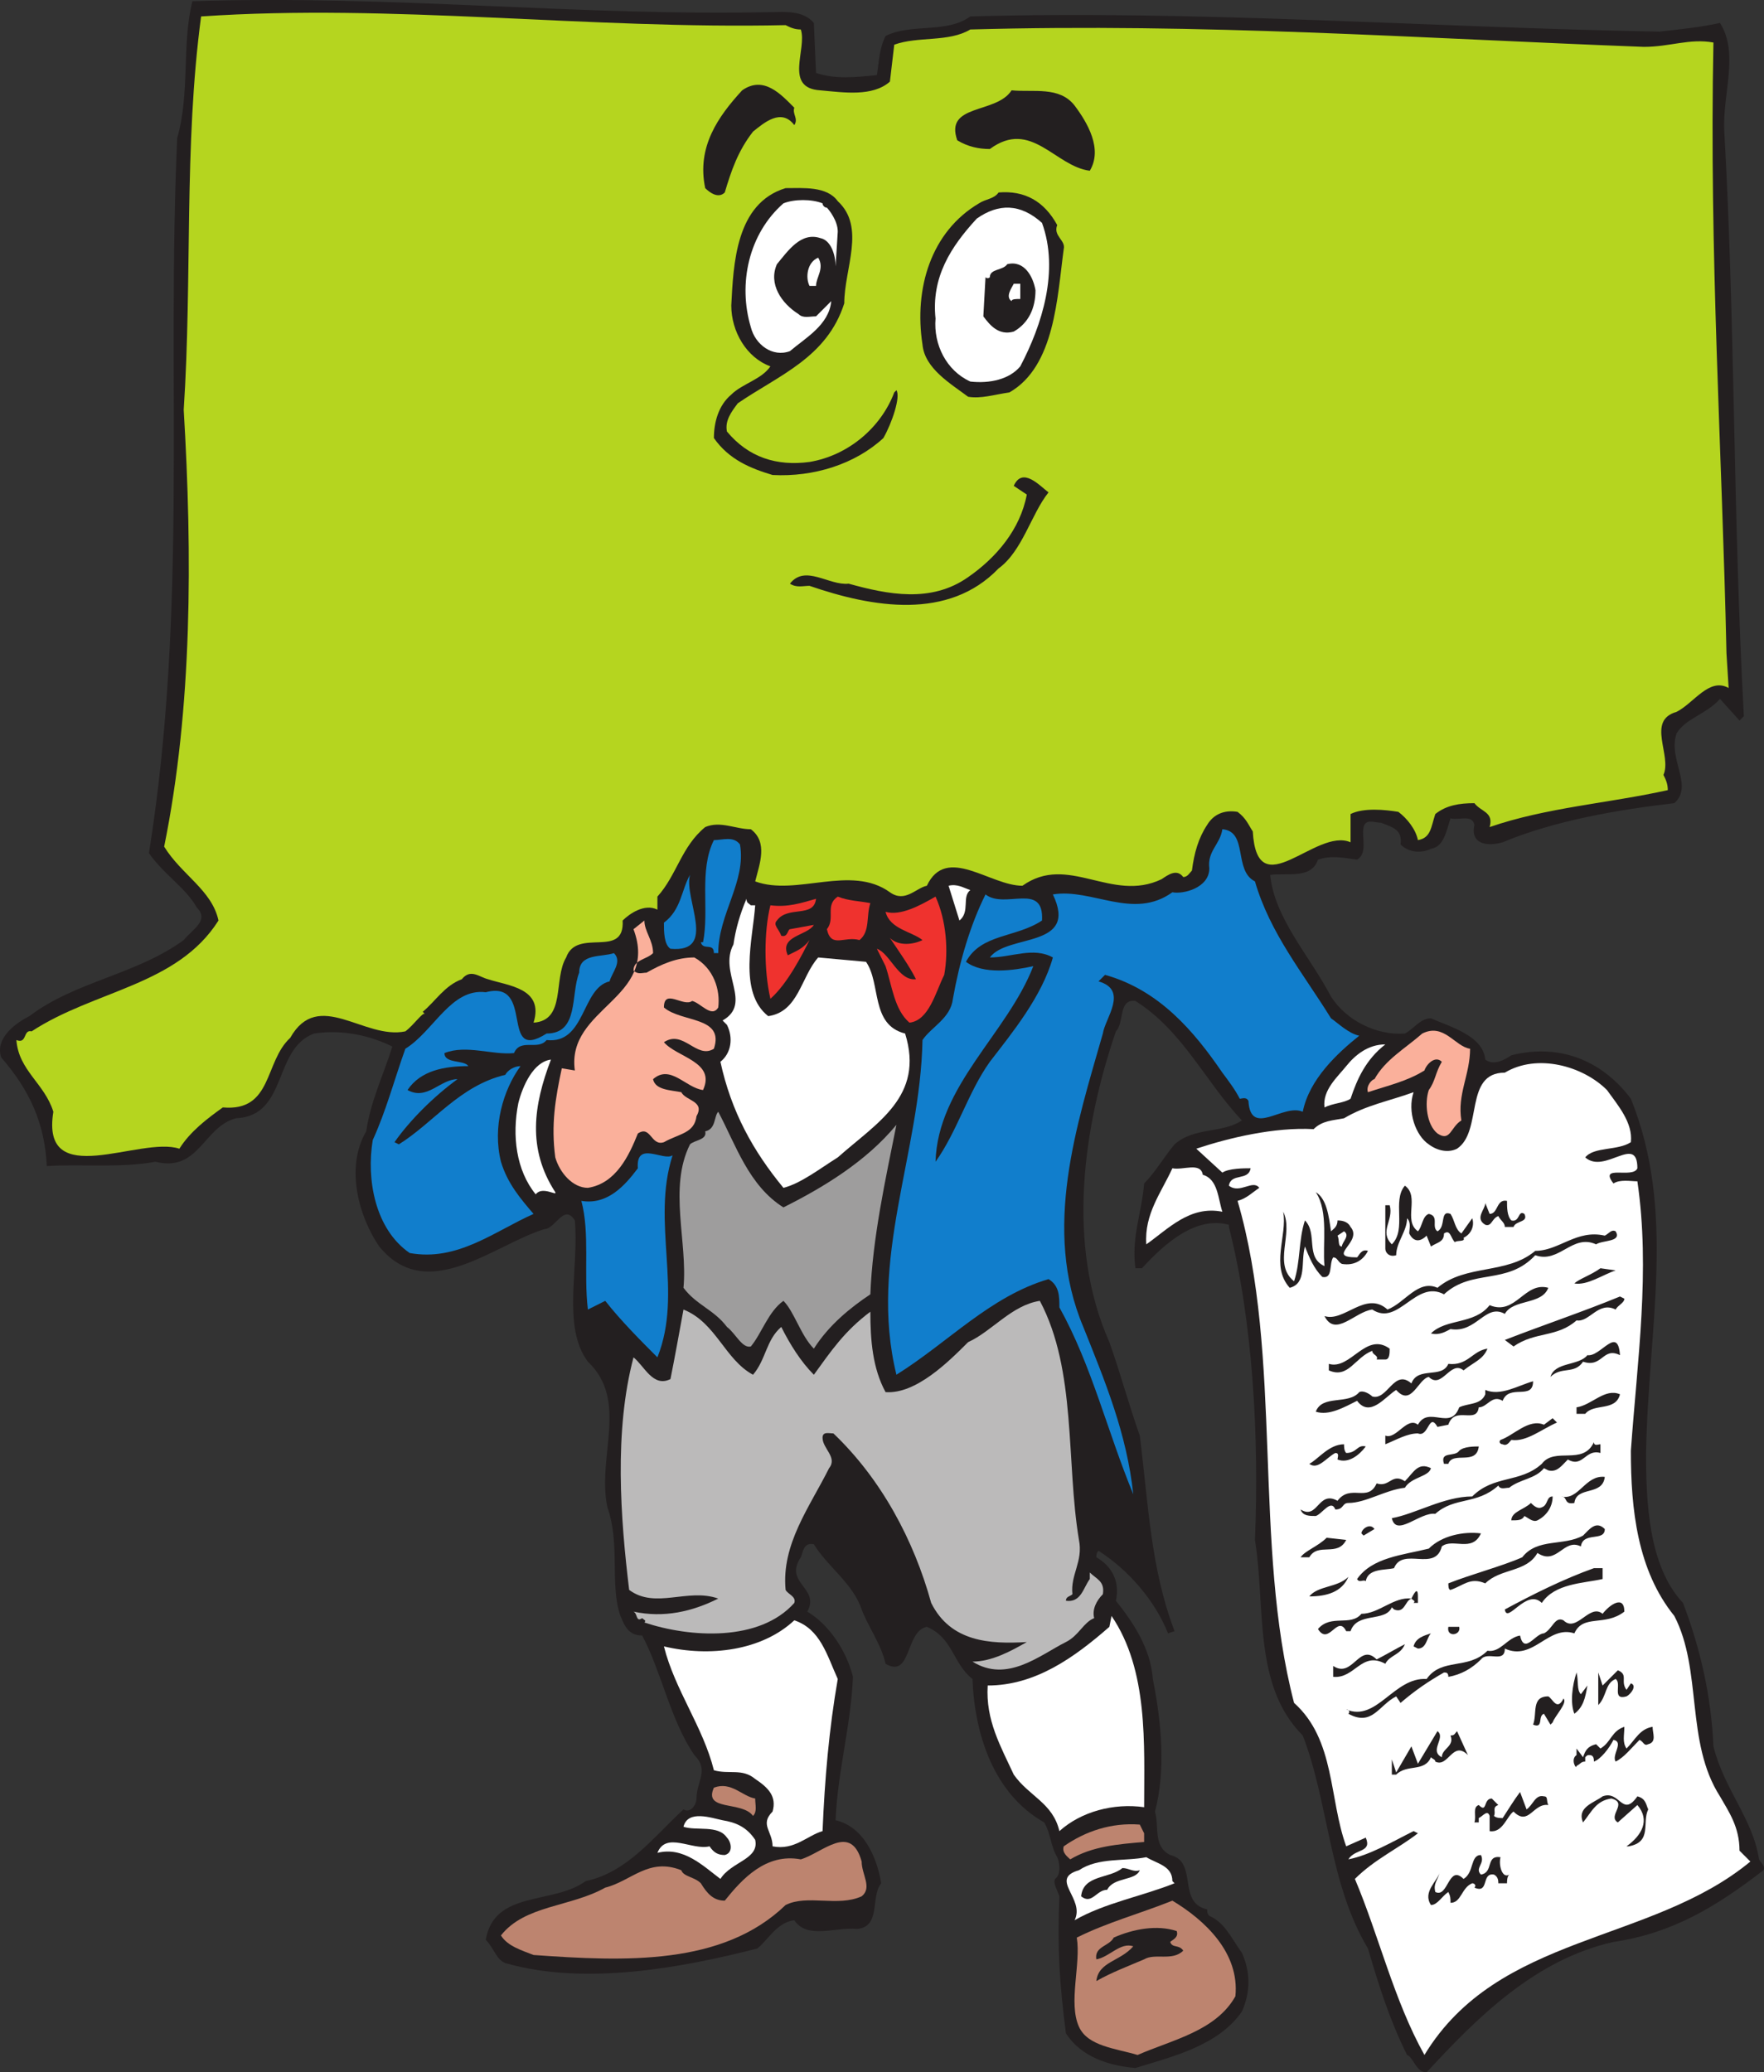 <svg xmlns="http://www.w3.org/2000/svg" width="608.866" height="715.174"><rect width="100%" height="100%" fill="#333333" stroke="none"/><path fill="#231f20" fill-rule="evenodd" d="M266.662 4.174c3.75 0 10.5-.75 14.25 3.75l.75 17.25c6.75 2.25 13.5 1.5 21 .75.75-4.5.75-9 3-13.5 9-4.5 21-.75 29.25-6.75 78-2.25 157.5 3.75 237.75 5.25 6.75-.75 14.25-1.5 21-3 6.75 10.5.75 24.75 1.5 37.5 3.75 66 3 132.75 6.75 201.75l-1.5 1.5-6.75-7.5c-4.5 5.25-12 6.75-15 12-3 9 6 18-.75 24-19.5 2.25-41.25 6-59.25 13.5-5.25 1.5-11.25.75-9.75-6-.75-3.75-5.25-1.5-8.25-2.25-1.5 4.5-2.25 9.75-6.75 10.5-3 1.5-7.5 1.5-10.5-1.5.75-5.25-3-6-6.75-7.5-2.25 0-5.25-1.5-6 1.5-.75 3.75 1.5 9-2.25 11.25-5.25-.75-9-1.5-13.5 0-2.25 6.75-10.5 4.5-16.5 5.25 1.5 15 13.5 27.75 21 42 5.25 8.25 15.75 13.5 25.5 12.75 3-1.5 5.25-5.25 9-5.25 6.75 3 18 6 18.75 14.25 3 2.25 6.75 0 9-1.5 18-4.5 32.25 3 41.25 15 15.75 39 6 78.75 5.25 122.25 0 16.5.75 39 12.75 51.75 6 15.75 9.75 32.25 10.5 49.5 3.75 15 13.5 24.75 15.75 39 .75 1.5 2.25 2.25 1.5 3.75-16.5 12.75-31.5 21.75-51.75 24.75-27 6-47.25 26.25-64.5 45-3.75 0-4.5-5.25-6.75-6-6-12-9.75-24-13.5-36.75-13.5-22.5-13.5-50.25-22.5-73.5-17.25-17.25-12.75-44.25-16.5-67.5 1.5-35.25-.75-75.75-9-108v-.75c-11.25-3-21.75 6-30 15h-2.25c-1.5-10.5 2.25-19.5 3-29.25 3.75-3.75 6.75-9 10.5-13.5 6.75-6 16.5-3.75 23.25-8.25-12.75-13.5-20.25-30.75-36.75-41.25-6-.75-3.75 7.5-6.75 10.5-11.25 33-17.25 73.5-2.25 107.25 3.75 10.5 6.75 21.75 10.5 32.25 3 24 3.75 45.75 12 67.5l-2.25.75c-4.5-11.25-13.5-21.75-24-28.5-.75.75-.75 1.5-.75 2.25 5.25 3 8.25 8.25 6.75 15 6 7.5 12 16.5 12.75 27 3 15 4.5 31.5.75 45.75 1.5 5.25-.75 12 5.25 15 9.75 2.25 2.25 16.5 12.75 18.75 0 .75 0 1.5.75 2.25 5.25 2.25 7.5 7.5 11.25 12.75 3 6.75 3 13.5 0 20.25-8.25 12-24.75 15.75-36.75 19.5-9-.75-18.75-3.75-24-12-2.25-17.25-3-30-2.25-47.25-.75-2.25-2.25-4.5-1.5-6 2.25-1.5 1.5-6 .75-7.5-2.25-3.75-2.25-8.25-4.5-12-17.25-9.75-24-30-24.75-49.5-6.75-5.25-6.75-14.25-15.75-18-7.5 1.5-5.25 18-14.25 12.75-1.5-6.75-6-12.75-8.25-18.75-3-9-12-15-16.5-22.5-3.75-.75-3.75 3-4.5 4.5-6 9 6.75 10.5 2.25 18.75 7.5 4.5 13.5 13.5 15.75 22.5-.75 17.25-5.25 32.25-6 49.5 9.75 2.25 14.25 12.75 15.75 21.75-3.75 4.5 0 15-8.25 15.75-7.5-.75-17.25 3.75-21.75-3-6 .75-9 6.75-12.75 9.75-26.25 6.75-59.25 12.75-86.25 5.25-3.75-.75-4.5-5.25-7.5-8.25 3-17.25 23.25-12 34.5-20.25 14.25-3 23.25-15 33.75-24.75 2.25 1.5 4.5-1.5 4.5-3.75 0-6 4.5-9.75-.75-15-8.25-12-11.25-28.5-18-41.25-4.5 0-6-3-7.5-6.75-3.75-10.5 0-24.75-4.5-37.5-3.75-17.25 7.5-36.75-6.75-50.25-9-12-3-32.25-4.5-48.75-3.75-6-6.75 3-10.5 3-17.25 5.25-40.5 26.25-57 6-6.75-9.75-12-27-4.5-39.75 1.5-10.5 6-19.5 9-29.25-7.5-3.75-17.25-6-27-4.5-14.25 5.25-9 28.5-27 29.25-11.25 3-12.75 18.75-27.75 15-12 2.25-26.25.75-37.5 1.5-.75-15-6-26.25-15.75-37.5-2.25-6.75 5.25-12 9.75-14.25 15.75-12 36.75-14.25 53.25-26.25 3-3.75 9-6.75 4.5-11.25-3.75-6.75-11.25-11.25-16.5-18.75 13.5-84.75 6-162.75 9.75-246.75 4.5-15.75 1.5-32.25 5.25-47.25 69.75-2.25 132.75 5.25 200.25 3.75"/><path fill="#b5d51f" fill-rule="evenodd" d="M271.162 8.674c1.5.75 3 1.5 5.25 1.5 2.25 6.75-6 20.25 6.75 21 8.25.75 18 2.25 24-3l1.5-12.75c8.25-3 18.75-.75 26.25-5.25 80.25-2.25 153.75 3 232.5 6 9 0 15.75-3 24-1.5-1.5 72.75 3 141 4.5 210.75l.75 12c-6.75-3.75-12 5.25-18 8.25-10.5 3-1.5 15-4.5 21.75.75 1.5 1.5 3 1.5 5.25-20.25 4.5-42 6-61.5 12.75 1.5-5.25-3-5.25-5.25-8.25-5.25 0-9.75.75-13.5 3.75-1.5 4.5-1.5 8.25-6 9-.75-3.75-3.75-7.5-6.75-9.75-4.5-.75-12-1.5-16.5.75v9.75c-12-5.25-32.25 22.5-33.75-3.75-1.5-2.25-2.25-4.5-5.25-6.75-4.5-.75-8.25.75-10.5 4.5-3 4.5-4.5 9.75-5.25 15.75-.75.75-1.5 2.25-3 2.25-2.25-3-5.25-.75-7.5.75-17.25 8.25-32.25-9-48 2.25-11.25 0-26.25-14.25-33 0-3.75.75-7.5 6-12.75 2.25-13.5-9.75-32.25 1.5-46.5-3.75 1.5-6 4.5-13.5-1.5-18-5.25 0-10.5-3-15.75-.75-8.25 6.75-9.75 16.5-16.5 24v4.5c-4.5-2.25-9.75 1.5-12 3.75.75 13.5-15.75 2.25-19.5 12.75-4.5 7.5 0 21.75-11.25 22.5 3.75-12-9-12.75-15.75-15-3-.75-6-3.75-9 0-6 2.25-9 7.5-13.5 11.25l.75.75c-.75-.75-3.75 3.75-6.75 6-14.25 3-30-15-39.75 2.25-9 8.25-6 25.5-23.25 24-5.25 3.75-11.25 8.25-15 14.25-13.5-4.5-48 15-43.5-12.75-3-9.75-12-14.25-12.75-24.75 3.75 1.5 2.25-3.75 5.25-3 21.75-14.25 50.25-15.75 64.5-38.25-2.25-10.5-12.75-15.75-18.75-25.5 9.75-48 9.75-100.5 6.75-150.75 3-45.75 0-90.75 6-135.75 66-4.5 133.5 4.5 201.75 3"/><path fill="#231f20" fill-rule="evenodd" d="M274.162 37.174c-.75 2.25 1.5 3.75 0 6-4.5-6-10.5-.75-14.25 2.25-5.25 6.75-7.5 13.5-9.75 21-2.25 2.25-5.25 0-6.75-1.5-3-14.25 4.5-24.75 12.75-33.75 7.5-5.25 13.5 1.5 18 6m96.75-.75c4.5 6 9.75 15 5.25 22.5-12-1.5-20.25-18-34.5-7.5-3.75 0-7.5-.75-11.25-3-4.5-12.75 13.5-9 18.75-17.25 7.5.75 16.5-1.5 21.75 5.25m-81.75 33c9.75 9 2.25 23.25 2.25 35.25-6 18.75-22.5 24.75-36.75 34.5-2.25 3-4.5 6-3.75 9.75 7.5 9 17.25 12 28.5 10.5 13.5-2.25 24.75-12 29.25-24l.75-.75c1.5 2.25-1.5 11.25-4.5 16.5-9.75 9-24 13.5-38.25 12.75-7.5-2.25-15-5.25-20.25-12.75 0-5.25 1.5-11.25 6-15 3.75-3.75 10.5-5.25 13.5-9.75-8.25-3-13.5-12-13.5-21 .75-14.25 1.5-35.25 18.75-40.5 6 0 14.25-.75 18 4.5m75.75 8.25c-1.5 3.75 3 5.25 2.25 8.25-2.25 16.5-3 40.5-18.75 49.5-5.25.75-9.75 2.25-14.25 1.5-6-4.5-15-9.75-15.75-18-3-19.5 3-39 19.5-48.75 2.25-1.5 5.25-1.5 6.75-3.75 9-.75 15.75 3 20.25 11.25"/><path fill="#fff" fill-rule="evenodd" d="M283.912 70.174c0 .75.75 1.5 1.5 1.5.75.75 3.75 4.5 3.75 8.25l-.75 12c0-3.75-1.5-9-5.25-9.75-6.75-2.25-11.25 4.5-15 9-3 6.75 1.5 13.5 7.5 17.25 1.5 1.5 3.75.75 6 .75l5.25-5.25c-.75 8.25-9 12.75-14.25 17.25-6 2.25-12-2.25-13.5-8.25-4.5-15-.75-32.25 11.25-42.75 3.75-1.5 9.75-1.5 13.5 0m75.75 6.75c6 16.5 0 35.25-7.5 49.5-3.75 4.5-10.5 6-17.25 5.25-8.25-3.75-12.75-12.75-12-21.75-1.5-14.25 5.25-24.75 14.25-34.5 7.5-5.25 15-5.25 22.5 1.5"/><path fill="#fff" fill-rule="evenodd" d="M281.662 98.674h-2.25c-1.5-3-.75-8.25 3-9.75 2.25 3.75-.75 6.75-.75 9.75"/><path fill="#231f20" fill-rule="evenodd" d="M357.412 100.174c0 6-2.25 11.25-7.5 14.25-5.25 1.5-8.25-2.25-10.5-5.25l.75-13.5c.75.75 1.5 0 1.5 0 0-3 4.5-2.25 6-4.5 6-1.5 9 4.5 9.75 9"/><path fill="#fff" fill-rule="evenodd" d="M352.162 103.174c-1.5 0-3 0-3 .75-2.25-1.5 0-4.5.75-6h2.25v5.25"/><path fill="#231f20" fill-rule="evenodd" d="M361.912 169.924c-6 7.5-9 20.25-17.25 26.25-17.25 18-43.5 13.5-65.25 6-2.25 0-4.5.75-6.75-.75 5.25-6.75 13.5.75 20.25 0 13.5 3.75 28.5 6.75 41.25-2.25 9.75-6.75 18-16.5 20.25-28.5l-4.5-3c3-6.75 9 0 12 2.25"/><path fill="#117ecc" fill-rule="evenodd" d="M433.162 304.174c5.25 18 16.5 31.5 26.25 47.25 2.25 1.5 6 5.25 9.75 6-7.5 6-17.25 15-19.5 26.25-6.75-3-18 9-18.75-3.75-.75-1.5-2.25-.75-3-.75-1.5-3-3.75-6-6-9-9.75-14.25-21.75-28.5-40.5-33.75l-2.25 2.25c10.5 3 2.25 12.75 1.5 18-9 31.5-21 67.5-6.75 101.25 7.5 18.75 15 36.75 17.25 57.75-9-21.75-14.25-44.25-25.5-64.5 0-3.75 0-7.5-3.75-9.75-20.25 6-34.5 21.75-52.5 33-9.75-39.75 8.25-76.5 9-115.5 3-4.5 9.75-7.5 10.5-14.25 2.25-12.75 6-25.5 11.25-36 6.75 5.25 20.25-4.5 19.5 9-9 6-21 4.5-26.25 14.25 6 4.5 16.5 3 23.25 1.5-9 23.25-33 41.25-33.75 67.5 7.5-10.5 11.25-24 18.75-34.5 7.5-9.75 18-22.5 21.75-36-6.75-3.75-14.25 0-21.75 0 6-8.25 30.75-3 21.75-21.75 13.5-2.25 27.75 9 41.25-.75 3.75.75 12.75-1.5 12.75-8.25-.75-6 3.75-8.25 4.5-13.5 9 .75 3.75 14.25 11.25 18m-177.75-12.75c2.25 12.75-7.5 24-7.5 37.5h-1.5c0-3.75-3.75-.75-4.5-3.75h.75c2.25-11.25-1.5-24.75 3.75-35.25 3 0 6.75-1.5 9 1.5m-24 36c-2.25-1.5-2.25-6-2.25-9 6-4.5 6-11.25 9-16.5-2.25 8.25 9.75 27-6.75 25.5"/><path fill="#fff" fill-rule="evenodd" d="M334.912 307.174c-3 2.25 0 7.5-3.75 10.5l-3.75-12c3-.75 5.25.75 7.5 1.5"/><path fill="#ef322e" fill-rule="evenodd" d="M300.412 311.674c-1.5 4.5 0 9.75-3.75 12.75-5.25-1.5-9.75 3-11.25-3.75 3-3.75-.75-8.25 3.75-11.25 3.75 1.5 7.5 1.5 11.25 2.25m25.5 24.75c-3 6-5.25 15.75-12 16.5-5.25-4.5-6-12.75-8.25-19.5l-3-6c4.5 1.5 7.5 11.25 13.5 10.5-2.25-4.5-6-9.75-9-14.25 3 3 8.25 2.25 11.25.75-3.75-3-11.25-3.75-12.75-9.75 5.25 1.5 12-2.25 17.25-5.25 3.75 8.25 4.5 18.75 3 27"/><path fill="#fff" fill-rule="evenodd" d="M259.162 312.424h1.5c-.75 11.25-6 30 4.5 38.25 10.5-1.5 11.25-13.5 17.25-20.25l16.5 1.5c5.25 7.5 1.5 21.75 13.5 24.75 6.75 21.75-9.75 30.75-23.25 42.75-6 3.75-12.75 9-18.75 10.5-10.5-12.75-18-26.25-21.75-43.5 3.75-3 4.5-8.25 2.25-12.75l-1.5-1.5c10.5-6-1.5-16.5 3.75-26.25.75-5.25 2.25-10.5 4.5-15.75 0 1.5.75 1.5 1.5 2.25"/><path fill="#ef322e" fill-rule="evenodd" d="M281.662 310.174c-.75 6.75-9.75 2.25-13.5 7.5-1.5 1.5.75 3 1.5 5.25 2.25.75 2.25-2.25 3-2.25l8.25-1.5c-2.25 3.75-12 3.75-9 10.5 3-1.5 5.25-2.25 7.5-5.25-2.25 4.5-7.5 15-13.5 20.25-2.25-9.75-2.25-23.25 0-32.25 6 .75 10.5-.75 15.75-2.25"/><path fill="#fab09b" fill-rule="evenodd" d="M225.412 328.924c-2.25 2.25-6.75 2.25-6.75 6 1.5 1.5 3 .75 4.5.75 5.25-3 10.5-5.25 16.5-5.25 6.75 3.75 9 11.25 8.25 17.25-2.25 3.75-6-1.5-9-2.25-3 2.25-9.75-4.5-9.75 2.25 6 5.25 21 3 17.25 14.25-6 3.75-10.5-6.75-17.25-2.25 4.5 5.25 18 6.75 13.5 16.5-6-.75-11.25-9-17.25-3.75.75 3.75 6 3.75 9.75 4.5 1.5 3 8.25 3 5.25 8.25-.75 6-6 6-11.25 9-4.5 1.5-4.5-6-9-3-3 7.5-7.5 17.25-17.25 18.75-5.25 0-9.75-5.25-11.25-10.5-1.5-11.25 0-20.25 2.25-30.75l4.5.75c-3-21.75 29.25-24.75 20.25-48.75l3.75-3c0 3.75 3 6.75 3 11.25"/><path fill="#117ecc" fill-rule="evenodd" d="M211.912 328.924c3 3-.75 6.75-1.5 9.75-9.75 2.25-8.25 21.75-21.75 20.25-3 3.75-9-.75-11.25 4.5-7.5.75-16.5-3-24 0 0 3.75 6.75 2.25 8.25 4.5-8.25 0-16.5 1.5-21 8.25 6.75 3.75 11.25-3.75 17.25-3.75-8.25 6-16.5 14.25-21.75 21.75l1.5.75c12-7.5 21-20.25 36.75-24 .75-1.5 3-3 5.25-3-6 8.25-9.75 21-6.75 33 2.25 7.5 6.75 12.75 11.25 18-13.5 6-26.25 16.5-42.75 13.5-12-8.25-15-25.5-12.75-39 4.5-9.75 7.5-21 11.25-31.5 9.75-6 15.75-21 27.75-19.5 17.25-4.5 4.5 24.75 21 14.25 11.25 0 8.25-13.5 11.25-21 0-6.75 7.5-5.25 12-6.75"/><path fill="#fab09b" fill-rule="evenodd" d="M507.412 361.924c0 9-4.5 15.75-3 24.75-3.75 2.25-3.75 7.5-8.25 4.5-3.75-3-4.5-10.5-3-15 2.25-3 2.25-6 4.5-9.75-2.25-2.25-5.25.75-6 3-6 3.75-12.75 5.25-19.5 7.5-.75-2.25 1.5-4.5 2.25-4.5 3.75-6.75 10.5-10.5 16.5-15.75 7.5-3.75 11.25 4.5 16.5 5.25"/><path fill="#fff" fill-rule="evenodd" d="M478.162 360.424c-6.75 5.25-9.75 12-12 18.75-2.25 1.5-6 1.5-9 3-.75-6 4.5-10.5 7.5-14.25s7.5-7.5 13.5-7.5m-288 5.25c-6 15.75-8.25 30.75 1.5 45.75.75 1.5-4.5-2.25-6.75.75-6.75-8.25-8.25-20.25-6-31.5 1.5-6 5.25-14.25 11.25-15m364.5 10.5c3.75 5.25 9 11.25 8.25 18-4.5 3-12.75 1.5-15.75 5.25 6.75 6 18-8.25 18 3.75-1.5 3.75-13.5-1.5-8.25 5.25 2.25-1.5 6-.75 8.25-.75 4.5 30.75 0 61.5-2.25 93 0 20.25 2.25 41.25 15 57 9.75 18.75 3.75 43.5 15.75 62.25 3 5.25 6.75 10.5 6.75 18.75l3.75 3.75c-34.5 28.5-87 24.75-112.5 66.75-10.5-18.75-15.75-41.25-24-60.75 6.75-6.75 15-10.5 21.75-15.75l-1.5-.75c-7.5 3.75-15 8.25-22.5 9.75 2.25-3.75 8.25-2.25 6-7.5l-6.75 3c-6-16.5-3.75-36.75-18-49.5-14.25-54.75-3.75-119.25-19.5-173.25 3-.75 5.25-3 7.5-4.5-2.25-3-6.75 2.25-10.5-.75.75-4.5 6.75-1.5 7.5-6-2.25 0-7.5 0-9.75 1.5l-9-8.25c11.25-3.75 27-7.5 40.5-6.75 3-3 6.75-3 10.5-3.75 7.5-4.5 15.75-6 24-9-2.25 6.75.75 15 5.25 18 3 2.25 6.75 3 9.75 1.5 9-6 2.25-26.25 16.5-26.25 11.25-6.75 27-2.25 35.25 6"/><path fill="#9e9d9d" fill-rule="evenodd" d="M270.412 416.674c13.5-6.75 28.5-15.75 39-28.5-3.75 18.75-8.25 39-9 58.5-6.75 4.5-14.25 10.5-19.5 18.75-4.5-4.5-6.75-12.75-10.5-16.5-5.25 3.75-7.5 11.25-11.25 15.75-3 .75-5.25-4.5-8.25-6.75-4.5-6-10.5-7.5-15-13.5 1.5-15.75-5.25-34.5 2.25-49.5 1.5-1.5 6-1.5 5.25-4.5 3.75-.75 3-5.25 4.5-6.75 6 11.25 10.5 25.5 22.5 33"/><path fill="#117ecc" fill-rule="evenodd" d="M232.162 398.674c-7.5 23.25 3.75 47.25-5.25 69.75-5.25-5.25-12.75-12.75-18-19.5l-6 3c-1.5-12.75.75-26.25-2.25-37.5 9 1.5 15-5.25 19.5-11.25-.75-9.75 9-2.25 12-4.5"/><path fill="#fff" fill-rule="evenodd" d="M415.162 405.424c5.25 1.5 5.25 8.25 6.75 12.75-11.25-2.25-18.75 6-26.25 11.25-.75-10.5 5.25-18 9-26.25 3.75.75 9.75-2.25 10.5 2.25"/><path fill="#231f20" fill-rule="evenodd" d="M489.412 424.924c1.5-1.5 1.5-5.25 3.75-6 3.75.75.75 4.5 3 6 3-1.5.75-7.5 4.5-6 1.5 2.25 1.5 5.25 3.75 6.75l3.75-5.25c.75 2.25 0 5.25-3 6.75.75 1.5-2.25.75-3 1.5-1.5-1.5-1.5-4.5-3.75-3 0 3-2.25 3-4.5 4.5l-1.5-3.75c-2.25 2.25-4.5 2.25-6-.75 0-1.5.75-3.75-.75-5.25 0 4.5-3.75 8.25-3.75 12.75-2.25.75-3.75-.75-3.75-2.25v-15h1.5c1.5 5.25-3.75 9 .75 13.5 5.25-5.25 0-15 4.5-20.25 5.25 3.75-.75 12 4.5 15.75m-30 0c.75-.75 2.25-1.5 2.25-3.75 2.25 0 3.75.75 4.5 2.25 4.5 5.25-9 10.5 2.25 10.5.75-.75 1.5-3 3.75-2.25-1.5 3-4.5 5.25-9 4.5-1.5-.75-1.5-2.25-3-2.25-1.5 2.25 0 7.5-3.75 6.75-3-3-4.5-6.75-6-10.5-1.5 5.25.75 12.75-5.25 14.25-6.75-7.5-.75-18-2.25-26.25 3.75 7.5-3.75 18 3.75 24 2.25-6.75 1.5-14.25 3.75-21 4.5 4.5 0 12.75 6.75 15.75-.75-7.5 1.5-18.75-3-25.5 3.75 2.25 4.5 8.25 5.25 13.5m60.75-10.5c0 2.25 0 5.25 1.5 6.75 3 .75 2.25-3.75 4.5-2.25 1.5 3-3 2.25-3.75 4.5h-3c0-1.5-1.5-2.25-2.25-3.75-2.25.75-2.25 3.75-4.5 3-3.75-2.25 0-5.25 0-7.5l1.5 3.75c3 0 2.25-5.25 6-4.5"/><path fill="#fff" fill-rule="evenodd" d="M463.162 430.174c-1.5 0-.75-2.25-1.5-3.75l2.25-1.5c2.25 1.5-.75 3.75-.75 5.25"/><path fill="#231f20" fill-rule="evenodd" d="M557.662 424.924c2.25 3.75-4.5 3-6.75 4.5-8.25-3.75-12.75 6.75-21 3.75-9.75 10.5-21.75 4.5-31.5 13.5-9.75-5.25-15.75 11.25-24.75 5.25-6 .75-12.75 9.75-16.5 2.25 6.75 2.25 14.25-9 21.75-2.25 6-2.25 10.5-10.5 17.25-7.5 9.75-8.25 24-4.5 33.75-12.75 8.25 0 14.25-7.5 24-5.25 1.5-.75 2.25-2.25 3.75-1.5m0 13.5c-4.5 1.5-9.75 5.25-14.25 4.5 1.5-1.5 6-3 9-5.25l5.25.75m-23.25 6c-2.25 6-12 3.75-15 9-6.75-3.75-9.75 6.75-18.75 5.25-1.5.75-3.75 2.25-6.75 1.5 5.25-5.25 15-3 20.25-9.75 9 3.75 12-8.25 20.25-6m26.25 3.75c0 1.5-2.25 2.25-3 3.75-6-3-9 4.5-13.5 3.75-6.75 6-14.25 3.75-21.75 9l-3-2.25c13.5-5.25 27-9.75 39.75-15l1.5.75"/><path fill="#bbbaba" fill-rule="evenodd" d="M358.912 448.924c12.75 24 9 55.5 13.5 82.5 1.5 7.5-3 12-2.25 18.75-.75.75-2.25.75-2.25 2.25 5.25.75 6-4.5 8.25-7.5v-2.25c2.25 2.25 5.25 3 4.5 7.5-2.25 2.25-3.75 5.25-3 8.25-3.75 1.5-5.25 6-9.75 8.25-9 4.5-20.25 14.25-32.25 6.75 6.75 0 13.5-3.75 18.75-6.75-12.75.75-26.25 0-33-13.5-6-21.75-17.25-42.75-33.75-58.5-1.5 0-3.75-.75-3.75 1.5 0 3.75 5.25 6.75 2.25 10.5-6.75 13.5-16.5 26.25-15 42 .75 1.5 3.75 2.25 3 4.5-12 13.5-36 12-51.75 6.75.75-.75 0-.75-.75-1.5-2.25 1.5-1.5-1.5-3-2.25 10.5 2.25 20.25 0 29.25-4.5-10.5-3.75-21.75 3.75-30.75-3-3-24.75-5.25-54.75 1.5-80.25 3.75 3 6.75 10.5 12.75 7.5 1.5-7.5 3-15.75 4.5-24 11.25 4.5 14.25 17.25 24 22.5 4.5-5.25 4.5-12 9.75-16.5 3 6 6.75 12 11.25 16.5 6-8.25 10.5-15 19.5-21.75 0 9.75.75 19.5 5.25 27.75 10.5.75 21.75-10.5 28.5-17.25 8.25-3.75 15-12.75 24.75-14.25"/><path fill="#231f20" fill-rule="evenodd" d="M559.162 467.674c-6-3-6 4.5-12.75 2.25-3 4.5-7.5 1.5-11.25 5.25 1.5-5.25 9.75-3.75 12.75-7.5 4.5.75 10.5-10.5 11.25 0m-79.5-2.25c0 1.5 0 3.75-1.5 3.75h-3c.75-1.5-1.5-1.5-1.5-3-6 2.25-8.25 9.75-15 6.75v-2.25c7.5 2.25 12.75-11.25 21-5.25m33.75 0c-1.5 3.75-4.5 4.5-8.25 7.5-4.5-3.75-7.5 6.75-12 2.25-3.75.75-6 10.5-11.25 4.5-3.75 2.25-9 9.75-13.5 3.75-4.5 2.25-9.75 5.25-14.25 3.75 2.25-6 11.25-2.25 15-6.75 1.5-.75 3.75.75 4.5 1.5 5.25 1.5 7.5-9.75 13.5-4.5 2.25-6 10.5-1.5 12.75-6.75 6.75.75 8.25-4.5 13.5-5.25m15.75 11.25c0 6.75-8.25.75-10.5 6.75-3.75-2.25-5.25 2.25-8.25 2.25-.75 6-8.25-.75-10.5 6l-3.75.75c-3-5.25-3 3.75-6.75 2.25-3.75 0-7.5 2.25-11.25 3.75v-3c3.75 1.5 7.5-6.75 11.25-3.75 3.75-6.75 11.25 2.25 14.25-6 3-1.5 7.5-.75 9-4.5v-1.5c5.25 2.25 11.25-1.5 16.5-3m30 4.5c-1.5 6-9 3-12 6.75h-3v-2.25c5.25-.75 9.75-6.75 15-4.5m-21.75 9.75c-5.25 2.25-10.5 6.75-15.75 6-.75.75-1.5 2.25-3 1.5-.75 0-1.5-.75-.75-1.5 4.5-1.5 9.75-7.5 15-5.25l3-2.25 1.5 1.5m15 7.5v3c-5.25-1.5-6 5.25-11.25 2.25-2.25 2.25-3.75 4.5-6.75 3.75l-1.5-.75c-3 3.75-8.25 3.75-12 6.75-1.5 0-3 .75-3.75-.75-7.5 6.75-15 3.75-21.75 9.75-5.25-.75-13.5 8.25-15 1.5 8.25-1.5 18-7.5 27.75-7.5 7.5-7.5 16.5-4.5 24-11.25 4.5-6 14.25.75 18-7.5 0 1.5 1.5.75 2.25.75m-88.5 0c0 .75 0 2.25.75 3 3.75 0 3.75-3 6.75-2.25-2.25 3-6 6-9.75 4.5 0-.75.75-2.25-.75-2.25-3 1.5-6 6-9 3.75 3-1.5 6.75-6.75 12-6.75m46.5.75c-.75 6.75-9 1.5-10.5 6h-1.5c-1.5-4.5 3.75-2.25 5.25-4.5 1.5-1.5 5.25-1.5 6.75-1.5m-16.5 7.5c-.75 3-6.75 3-9 6.75-6.75.75-13.5 5.25-19.5 5.25-2.25 0-1.5 2.25-4.5 2.25-1.5-3.75-4.5 1.5-6.75 2.25-2.25 0-4.5 0-5.25-2.25 6 3.75 6-6.75 12.75-3 4.5-6 10.5.75 13.5-6 4.5 1.5 5.25-3.75 9.75-.75 3-3 4.5-6.75 9-4.5m60 3c-.75 6.75-9.75 3-10.5 9-3.75.75-2.25-2.25-4.5-2.25 6 1.5 8.25-7.5 15-6.75m-18 6.75c0 3.75-2.25 6.75-5.25 8.25-1.5.75-3-.75-4.5-1.5-.75 1.5-2.25 1.5-4.5 1.5 0-3 4.5-3.75 6.75-6 .75.75 2.25 2.25 3.75 1.5 2.25-.75 1.5-3.75 3.75-3.75m18 11.25c0 4.5-7.5.75-8.25 6-6-3-8.25 6.75-15 2.25-3.75 6.75-12.75 5.25-18 10.5-5.25-2.25-7.5.75-12 2.25-.75 0-.75-1.5-.75-2.25 7.5-3 18.75-6 25.5-9 5.25-6.75 14.25-3.75 21-7.5 2.25-2.25 4.5-5.25 7.5-2.25m-79.5 0-3.75 2.25-.75-.75c0-1.5 3-3.75 4.5-1.5m36.75 1.5c-3 6.75-9.75 1.5-13.5 4.5-2.25 9-13.5 0-16.5 7.5-3 .75-9 0-9.75 4.5-.75-.75-2.25.75-3-.75 5.25-7.5 15.75-8.25 24.75-10.5 4.5-4.5 12-6 18-5.25m-46.5 2.25c-3 6-9.75.75-12.75 6h-3c1.5-2.25 6-3.75 9-6.75l6.75.75m88.5 13.5c-6.75 1.5-16.5 1.5-21 8.25-5.25-5.25-12 7.5-12.75 2.25 9.75-5.25 20.25-10.5 30.75-14.25h3v3.75m-87.75-.75c-2.25 5.25-7.5 6.75-13.5 6.75 3-3.75 9.75-3 13.5-6.75m24 6.75v2.25h-1.5c.75-.75 0-.75-.75-1.5-2.25.75-2.25 5.25-6 3.75l-.75-.75c-2.25 5.25-12 1.5-14.25 8.25h-1.5c-3-6-6 5.25-9.75-.75 4.5-5.25 11.25-.75 15-5.25 6 0 11.25-6 17.25-5.25.75-1.5 2.25-4.5 2.25-.75m71.25 5.25c-6.75 5.25-14.25.75-17.25 7.5-9-3-14.25 9.75-24 5.25 0 5.25-6 .75-8.25 3.75-3 3-6.75 5.25-11.25 6 0-1.5-.75-1.5-1.5-1.5-5.25 3-9.75 6-15 10.5l-1.5-2.25c-6 3-8.25 10.5-16.5 6 .75-.75 0-1.5-.75-1.5 10.5 4.5 16.5-11.25 27.75-10.5 5.25-7.5 14.25-3 21-9.75 4.5.75 6.75-4.5 11.25-5.25 1.5 6.75 5.25-.75 8.25-.75 3-1.5 3.75-6 6.75-4.5 4.5 4.5 9-6 13.5-2.25 2.25-3 7.5-6.75 7.5-.75"/><path fill="#fff" fill-rule="evenodd" d="M394.912 623.674c-10.5-1.5-21.75 1.5-29.25 8.25-2.25-9.75-10.5-12-15.75-19.5-4.5-9.75-9.75-18.75-9-30.75 16.5 0 30-9.75 42-20.25l.75-3.75c12.75 18.75 11.25 44.25 11.25 66m-105.75-44.25c-3 17.25-4.5 34.5-5.25 52.5-5.25 1.5-9.75 6.75-17.25 5.25 0-5.25-4.5-7.5 0-12 1.5-5.25-1.5-8.25-6-11.25-4.5-3.75-9-1.5-14.25-3-3.75-15-13.5-27.75-17.25-42.75 15.75 3.75 33.75 1.5 45-9 9 3 11.25 12 15 20.25"/><path fill="#231f20" fill-rule="evenodd" d="M503.662 561.424c.75 3-4.5 3.75-3.75 0h3.75m-9.75 2.25c-1.5 1.5-1.5 5.25-4.5 5.25l-1.5-.75c.75-3 3.75-3.75 6-4.5m-9 3.75c-1.5 3.75-5.25 3.75-6.75 6.75-8.25-4.5-10.5 5.25-18 4.5v-3.75c6.75 4.5 9-8.25 15-2.25 3-1.5 6.75-3.75 9.75-5.25m76.5 15.75 1.5-2.25c2.25.75 0 3.75-1.5 4.5-5.25 1.5-1.5-4.5-3.75-6-3.75 1.5-3 6-6 9v-11.25l1.5 4.5 5.25-5.25c3.75 1.5.75 3.75 3 6.75m-15.75 1.5 2.25-3c-.75 4.5-1.5 7.5-4.5 9.75-1.5-3.75-.75-9.75.75-14.25.75 3 0 6 1.5 7.5m-6 1.5c1.5 1.5-3 6-3.75 8.25l-.75.75-2.25-3.75c-2.25.75 0 5.25-3.75 3.75 1.5-3.75-.75-9.75 5.25-9.75 1.5.75 3 5.25 5.25.75m21 9.75c0 3-.75 5.25.75 7.5 3-3 4.5-6.75 9-7.5 0 2.25 1.5 5.25-1.5 6-1.5.75-1.5-.75-3-1.5-3 3-5.25 6-8.25 7.5-1.5-2.25 3-6.75-.75-7.5-1.5 3-4.5 6.75-6.75 7.5 0-.75 0-2.25-1.5-2.25-.75 0-.75 0-1.5.75v1.5c-1.5 0-1.5.75-3 1.5 0 1.5-2.25-2.25 0-3.75v-2.25l2.25 3c.75-2.25 1.5-3.75 4.5-4.5l1.5 1.5c3.75-2.25 3.75-6 8.25-7.5m-63 10.5c0-3 4.5-3.75 3-7.5 1.5 0 1.5-.75 2.25-1.5l3.75 8.25c-5.25-5.25-6.75 4.5-11.25 2.25 0-.75-.75-.75-1.5-1.5-2.25 5.25-8.25 2.25-12 6h-1.5v-5.25l1.5 4.5 5.25-9 2.25 6 6.75-11.25c3 2.25-3 6.75 1.5 9"/><path fill="#bd846f" fill-rule="evenodd" d="M260.662 620.674c0 2.25.75 4.5-.75 6-3.75-5.25-17.25-1.5-13.5-9.75 6-2.25 9.75 3 14.25 3.75"/><path fill="#231f20" fill-rule="evenodd" d="M526.912 624.424c2.25-1.5 3-5.25 6-4.5 1.5 0 .75 1.5 1.5 3-5.25-.75-6.75 7.5-12 2.25-2.25 1.5-3.75 7.5-8.25 6.75v-5.25c-.75-2.25-2.25 0-3.75.75v1.5h-1.5c.75-2.25-.75-5.25 1.5-6 3 3 1.5-2.25 4.5-2.25l2.25 2.25c-2.25.75-.75 2.25-1.5 3.75.75.75 2.25.75 3 .75 1.5-2.25 3.75-6 6-9l2.25 6m38.25-4.5c3 .75 3 3 3.75 4.5-2.25 4.5 1.5 11.25-6.75 12.75h-.75c5.25-3.75 8.25-9 3.75-14.25l-6.75 6c-3.75-2.25 3.75-6.75-2.25-8.25-5.25.75-6.75 4.5-9.75 8.25-2.25-5.25 3.75-6.75 6.75-9 6-2.25 6.75 7.5 12 0"/><path fill="#fff" fill-rule="evenodd" d="M260.662 634.924c1.5 6.75-8.25 7.5-12 13.5-6-4.5-12.75-11.25-21.75-9 3-7.5 12-.75 18-2.25 1.5 2.25 3 3 5.25 3 3-.75 2.25-4.5.75-6-3-4.5-10.5-2.25-15-3.75 1.5-6 9.75-3 13.5-2.25 4.5.75 8.25 2.25 11.25 6.75"/><path fill="#bd846f" fill-rule="evenodd" d="M394.912 632.674v3c-9 .75-18 1.5-25.5 6-.75-.75-3-2.25-2.25-4.5 7.5-5.25 16.5-8.25 26.25-7.5l1.5 3m-97.5 9.75c0 4.5 3.75 9 0 12-8.25 3.75-18.75-.75-26.25 3-21.75 21-55.5 19.5-87 17.25-3.75-1.5-9-3-11.25-6.75 8.25-10.5 24-9.75 36-16.5 9-2.25 15-10.5 26.25-6 .75 2.25 4.5 2.25 6.75 4.5 2.25 3.75 4.5 6 8.25 6 6-7.5 14.25-16.5 26.25-14.25 7.5-2.25 17.25-12.75 21 .75"/><path fill="#231f20" fill-rule="evenodd" d="M511.162 640.174c1.5 3-2.25 4.5 0 6.75 4.5-.75 1.5-6.75 6.75-6-.75 3 .75 7.5 3 6-.75.75-.75 2.25-.75 3h-3c0-.75 0-2.25-1.5-3-4.5-.75-1.5 6.75-6.75 4.5.75-.75 0-1.5-.75-1.5-3.75 1.5-3.75 6.75-7.5 6.75 0-1.5 0-2.25-.75-3.75-2.25 1.5-3.75 4.5-6 4.5-3-4.5 2.25-8.25 3-11.25-.75 3-2.25 3.75-1.5 6.75 4.5 2.25 4.5-9.75 9.75-4.5 3.75-2.25 2.25-8.25 6-8.25"/><path fill="#fff" fill-rule="evenodd" d="m404.662 649.174.75.75c-11.25 4.5-24 6.75-34.5 12.75 3.75-7.5-9-14.25 1.5-17.25 6.75-4.5 15.75-3 23.25-4.5 3.75 2.25 9 3 9 8.25"/><path fill="#231f20" fill-rule="evenodd" d="M393.412 645.424c-1.5 3.75-9 2.25-11.25 6.75-3.75 0-5.25 5.25-9 2.25.75-7.5 9.75-6 14.25-9.75 2.25 0 3.75 1.5 6 .75"/><path fill="#bd846f" fill-rule="evenodd" d="M426.412 688.924c-6.75 12-21.75 15-33.75 20.25-7.5-2.25-17.25-3-20.25-9.75-3.75-8.25.75-21.75-.75-30.75 10.5-5.25 21.75-8.25 33-12.75 11.25 6.75 23.25 18 21.75 33"/><path fill="#231f20" fill-rule="evenodd" d="M406.162 666.424c.75 2.25-1.5 3-2.25 3.75.75 2.25 3 .75 4.5 3-3.75 3.75-9.75.75-13.5 3-5.25 2.25-11.25 4.5-16.5 7.5.75-6.75 8.25-6.75 12.75-12-4.5-1.5-8.25 3.75-12.75 4.5-.75-4.5 4.5-4.5 6-7.5 6.75-3 15-4.5 21.75-2.25"/></svg>
